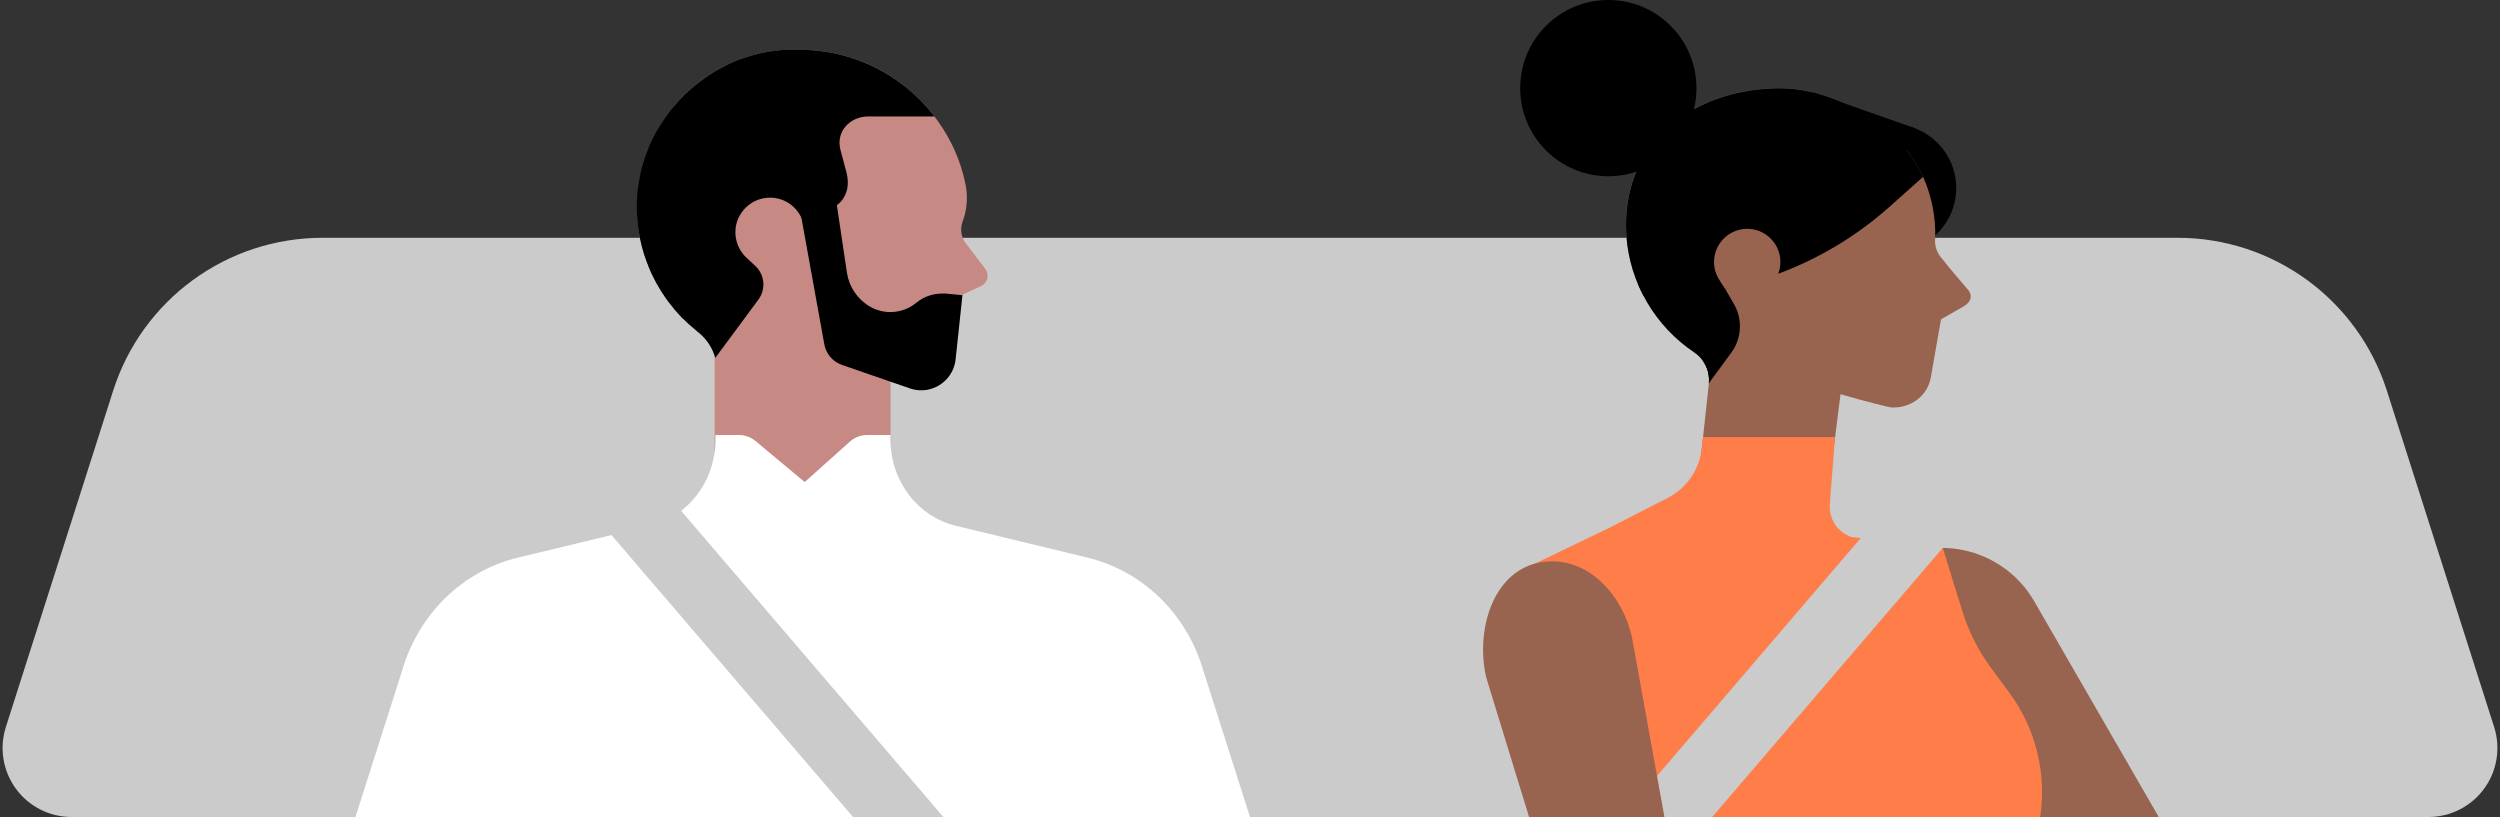 <?xml version="1.0" encoding="UTF-8"?>
<svg width="918px" height="300px" viewBox="0 0 918 300" version="1.1" xmlns="http://www.w3.org/2000/svg" xmlns:xlink="http://www.w3.org/1999/xlink">
    <rect x="0" y="0" width="918" height="300" fill="#333333" stroke="none"/>
    <!-- Generator: Sketch 51.1 (57501) - http://www.bohemiancoding.com/sketch -->
    <title>Illo/Rideroverview</title>
    <desc>Created with Sketch.</desc>
    <defs></defs>
    <g id="Illo/Rideroverview" stroke="none" stroke-width="1" fill="none" fill-rule="evenodd">
        <g id="whyRideWithUs_desktop" fill-rule="nonzero">
            <path d="M891.73,300 L26.27,300 C18.193,299.997 10.602,296.141 5.834,289.621 C1.066,283.101 -0.306,274.698 2.14,267 L16.86,220.86 L34,167.14 L41.55,143.46 C52.214,110.021 83.282,87.319 118.38,87.32 L799.63,87.32 C834.728,87.319 865.796,110.021 876.46,143.46 L915.86,267 C918.306,274.698 916.934,283.101 912.166,289.621 C907.398,296.141 899.807,299.997 891.73,300 Z" id="Shape" fill="#CBCBCB"></path>
            <path d="M234.27,82.85 C234.38,83.72 234.49,84.59 234.64,85.45 C234.71,85.89 234.77,86.32 234.86,86.77 C235.519,90.179 236.473,93.525 237.71,96.77 C237.724,96.834 237.756,96.892 237.8,96.94 C237.88,97.18 237.96,97.41 238.05,97.64 C238.2,98.02 238.35,98.38 238.52,98.76 C238.565,98.89 238.618,99.017 238.68,99.14 L238.9,99.68 C239.12,100.21 239.37,100.75 239.66,101.29 C239.95,101.83 240.36,102.66 240.66,103.29 L240.71,103.36 L240.76,103.43 C240.787,103.495 240.811,103.562 240.83,103.63 C240.86,103.694 240.883,103.761 240.9,103.83 C240.97,103.92 241.03,104.01 241.08,104.11 C241.101,104.134 241.118,104.161 241.13,104.19 L241.37,104.56 C241.44,104.69 241.52,104.81 241.58,104.93 C241.64,105.05 241.73,105.17 241.79,105.29 L241.87,105.45 C241.949,105.604 242.035,105.755 242.13,105.9 C242.13,105.9 242.13,105.9 242.13,105.95 C242.26,106.17 242.41,106.38 242.54,106.6 L242.91,107.21 C243.056,107.467 243.22,107.715 243.4,107.95 L243.6,108.25 L243.81,108.58 C243.889,108.68 243.959,108.787 244.02,108.9 C244.099,108.996 244.172,109.096 244.24,109.2 L244.4,109.41 C244.466,109.487 244.523,109.571 244.57,109.66 C244.62,109.66 244.62,109.73 244.68,109.79 C244.88,110.09 245.08,110.38 245.3,110.67 C245.509,110.968 245.732,111.255 245.97,111.53 C245.97,111.53 246.02,111.53 245.97,111.53 C246.42,112.14 246.87,112.68 247.38,113.28 L247.43,113.35 L247.48,113.42 L247.82,113.83 C247.99,114.04 248.16,114.23 248.33,114.41 L248.84,114.98 C248.894,115.02 248.938,115.071 248.97,115.13 C249.004,115.185 249.052,115.23 249.11,115.26 L249.24,115.43 L249.37,115.6 C249.55,115.77 249.73,115.94 249.9,116.13 C250.07,116.32 250.24,116.5 250.41,116.7 C250.58,116.9 250.82,117.04 250.99,117.19 L252.2,118.42 L252.28,118.49 L252.35,118.54 L252.46,118.63 L252.58,118.72 L252.74,118.86 L252.92,119.01 C253.12,119.21 253.33,119.42 253.57,119.63 C253.81,119.84 254.06,120.05 254.32,120.25 C254.32,120.25 254.32,120.25 254.32,120.3 C254.72,120.6 255.14,120.96 255.57,121.3 L256,121.63 C256.083,121.705 256.17,121.775 256.26,121.84 L256.89,122.34 C256.978,122.389 257.058,122.45 257.13,122.52 C257.37,122.69 257.59,122.86 257.82,123.05 C258.05,123.24 258,123.18 258.12,123.26 L258.45,123.48 C258.67,123.63 258.88,123.76 259.08,123.9 L259.75,124.33 C259.93,124.46 260.11,124.61 260.34,124.75 L261.05,125.19 L261.76,125.63 L262.18,125.85 L262.26,125.92 C262.309,125.957 262.363,125.987 262.42,126.01 L262.42,185.36 L327,185.36 L327,139.96 L327.7,140.2 L334.07,142.39 C334.695,142.607 335.333,142.784 335.98,142.92 C336.35,143 336.73,143.07 337.09,143.1 C338.468,143.221 339.857,143.112 341.2,142.78 C342.151,142.57 343.069,142.234 343.93,141.78 C344.27,141.6 344.6,141.41 344.93,141.21 C345.26,141.01 345.55,140.81 345.84,140.59 L345.96,140.5 C346.105,140.405 346.243,140.298 346.37,140.18 C346.508,140.08 346.636,139.966 346.75,139.84 C347.03,139.58 347.32,139.31 347.58,139.04 L347.96,138.6 C348.07,138.46 348.2,138.31 348.32,138.15 C348.441,138.005 348.552,137.851 348.65,137.69 C348.751,137.569 348.844,137.442 348.93,137.31 C349.1,137.03 349.27,136.74 349.43,136.45 C349.532,136.278 349.619,136.097 349.69,135.91 C349.796,135.727 349.89,135.536 349.97,135.34 C350.04,135.14 350.13,134.96 350.19,134.76 C350.32,134.36 350.47,133.97 350.56,133.56 C350.61,133.36 350.65,133.15 350.69,132.94 C350.73,132.73 350.78,132.54 350.82,132.35 C350.82,132.35 350.82,132.28 350.82,132.24 C350.82,132.2 350.82,131.86 350.89,131.67 L351.6,125.09 L352.14,120.02 L353.41,108.2 L360.33,105 C361.391,104.469 362.178,103.514 362.496,102.37 C362.814,101.227 362.634,100.003 362,99 L354.5,89.15 C352.921,86.941 352.518,84.101 353.42,81.54 C354.927,77.542 355.388,73.226 354.76,69 C354.69,68.37 354.55,67.8 354.43,67.15 C352.743,59.185 349.45,51.648 344.75,45 C344.49,44.6 344.21,44.22 343.93,43.84 C343.38,43.06 342.8,42.3 342.19,41.56 C341.58,40.82 340.96,40.07 340.33,39.35 C339.7,38.63 339.04,37.93 338.33,37.24 L337.33,36.24 C336.763,35.673 336.183,35.12 335.59,34.58 L335.19,34.22 C334.61,33.71 334.02,33.22 333.41,32.69 C332.8,32.16 332.07,31.58 331.41,31.04 C330.71,30.51 330,29.99 329.27,29.48 C328.54,28.97 327.86,28.48 327.13,28.04 L327,27.96 C326.29,27.5 325.56,27.06 324.82,26.63 C324.06,26.18 323.28,25.76 322.5,25.35 C321.72,24.94 321.23,24.7 320.59,24.4 C320.23,24.22 319.88,24.04 319.51,23.89 C318.9,23.61 318.3,23.34 317.68,23.09 L316.44,22.59 C316.02,22.42 315.61,22.26 315.19,22.12 C314.5,21.86 313.81,21.62 313.11,21.4 C312.71,21.25 312.31,21.14 311.91,21.02 C311.29,20.82 310.68,20.65 310.06,20.48 C309.19,20.26 308.32,20.03 307.44,19.83 C306.56,19.63 305.66,19.45 304.76,19.29 L302.76,18.96 L300.76,18.7 L299.38,18.57 L298.67,18.5 L298.43,18.5 L297.97,18.45 L297.97,18.5 C297.67,18.5 297.48,18.39 297.17,18.37 C295.407,18.225 293.638,18.172 291.87,18.21 L290.82,18.21 C290.153,18.21 289.467,18.237 288.76,18.29 C286.75,18.386 284.746,18.596 282.76,18.92 L282.65,18.92 C281.87,19.05 281.08,19.2 280.3,19.37 L279.15,19.62 C278.37,19.793 277.593,19.99 276.82,20.21 C276.187,20.397 275.553,20.593 274.92,20.8 L273.92,21.09 C273.39,21.25 272.92,21.42 272.36,21.56 C271.65,21.88 271,22.13 270.29,22.38 C270.078,22.478 269.861,22.565 269.64,22.64 L267.89,23.42 C267.69,23.53 267.43,23.63 267.16,23.74 C266.996,23.804 266.838,23.885 266.69,23.98 C266.22,24.22 265.77,24.45 265.27,24.69 C265.22,24.76 265.22,24.76 265.15,24.76 L264.6,25.06 C264.11,25.32 263.6,25.57 263.16,25.85 L262.92,26 C262.55,26.21 262.21,26.43 261.87,26.65 L260.79,27.31 C260.67,27.36 260.53,27.47 260.41,27.52 C259.8,27.9 259.21,28.35 258.67,28.75 C258.67,28.75 258.67,28.75 258.62,28.75 C258.547,28.782 258.479,28.826 258.42,28.88 L258.21,29.04 C257.6,29.42 257.06,29.88 256.47,30.33 L255.22,31.33 C253.953,32.357 252.74,33.437 251.58,34.57 C251.2,34.94 250.82,35.33 250.43,35.72 L249.31,36.91 C248.94,37.32 248.57,37.71 248.22,38.14 C247.87,38.57 247.52,38.97 247.22,39.39 C246.92,39.81 246.44,40.31 246.1,40.72 C245.76,41.13 245.63,41.31 245.44,41.6 C245.393,41.653 245.349,41.71 245.31,41.77 C245.19,41.93 245.07,42.09 244.97,42.26 C244.61,42.75 244.3,43.26 243.97,43.72 C243.9,43.83 243.82,43.92 243.76,44.01 C243.7,44.1 243.52,44.35 243.42,44.52 C243.373,44.577 243.329,44.637 243.29,44.7 C243.29,44.75 243.22,44.82 243.18,44.88 C242.89,45.278 242.623,45.692 242.38,46.12 C242.16,46.58 241.89,46.99 241.65,47.39 C241.574,47.531 241.491,47.668 241.4,47.8 C241.394,47.823 241.394,47.847 241.4,47.87 C241.4,47.87 241.4,47.87 241.4,47.87 C241.4,47.87 241.4,47.87 241.4,47.92 C241.379,47.965 241.356,48.008 241.33,48.05 C240.957,48.645 240.623,49.262 240.33,49.9 C240.18,50.14 240.03,50.44 239.88,50.73 L239.72,51.06 C239.57,51.39 239.44,51.75 239.27,52.06 C239.1,52.48 238.89,52.84 238.72,53.26 C238.55,53.68 238.42,54.04 238.28,54.42 C238.23,54.55 238.19,54.68 238.14,54.83 L238.09,54.95 C238.09,55.04 238,55.12 237.96,55.21 C237.882,55.368 237.815,55.532 237.76,55.7 C237.728,55.843 237.678,55.98 237.61,56.11 C237.47,56.52 237.31,56.9 237.18,57.27 L237.09,57.56 C237.09,57.69 237,57.82 236.96,57.96 C236.954,58.04 236.954,58.12 236.96,58.2 C236.902,58.289 236.87,58.393 236.87,58.5 C236.716,58.844 236.596,59.203 236.51,59.57 L236.43,59.9 C236.22,60.57 236.01,61.26 235.84,61.98 C235.79,62.16 235.75,62.34 235.71,62.52 C235.67,62.7 235.56,63.15 235.5,63.52 C235.44,63.89 235.34,64.18 235.28,64.52 C235.286,64.58 235.286,64.64 235.28,64.7 C235.28,64.77 235.28,64.83 235.28,64.88 C235.249,65.002 235.226,65.125 235.21,65.25 C234.994,66.181 234.847,67.127 234.77,68.08 C234.661,68.555 234.581,69.036 234.53,69.52 C234.48,70.01 234.42,70.52 234.37,71.05 C233.925,74.969 233.892,78.924 234.27,82.85 Z" id="Shape" fill="#C68983"></path>
            <path d="M237.7,96.79 C237.7,96.86 237.76,96.91 237.82,96.98 C238.008,97.605 238.245,98.213 238.53,98.8 C238.573,98.933 238.623,99.063 238.68,99.19 C238.99,99.9 239.29,100.62 239.68,101.33 C240.07,102.04 240.36,102.72 240.68,103.33 L240.79,103.47 C240.85,103.6 240.89,103.74 240.95,103.86 C241.29,104.33 241.54,104.86 241.81,105.32 C241.92,105.52 242.09,105.79 242.21,105.98 C242.47,106.44 242.76,106.83 242.96,107.22 C243.116,107.476 243.286,107.723 243.47,107.96 C243.75,108.35 244.02,108.81 244.29,109.22 C244.414,109.365 244.528,109.519 244.63,109.68 C244.63,109.68 244.63,109.76 244.74,109.83 C245.126,110.441 245.557,111.023 246.03,111.57 C246.065,111.575 246.09,111.605 246.09,111.64 C246.54,112.23 246.98,112.78 247.49,113.39 L247.6,113.53 C247.71,113.66 247.82,113.8 247.95,113.94 C248.29,114.35 248.62,114.68 248.95,115.09 C249.06,115.16 249.12,115.3 249.23,115.37 L249.52,115.71 C249.873,116.055 250.207,116.419 250.52,116.8 L251.11,117.29 C251.51,117.7 252.54,118.74 252.73,118.88 C252.92,119.02 252.95,119.09 253.08,119.16 C253.21,119.23 255.13,120.94 257.17,122.68 C259.8,125.003 261.7,128.039 262.64,131.42 L278.5,110 C281.309,106.189 280.815,100.877 277.35,97.65 L274.07,94.59 C270.731,91.477 269.318,86.812 270.368,82.369 C271.418,77.927 274.77,74.388 279.15,73.1 C280.674,72.654 282.267,72.492 283.85,72.62 C289.062,73.08 293.46,76.688 294.93,81.71 L295.82,84.71 L297.25,89.56 C297.362,89.533 297.472,89.5 297.58,89.46 C298.08,89.309 298.531,89.029 298.89,88.65 C299.73,87.59 299.8,86.16 300.22,84.89 C300.64,83.62 301.65,82.32 302.95,82.44 C302.883,82.002 302.769,81.573 302.61,81.16 C304.034,81.462 305.483,80.768 306.14,79.47 C306.753,78.155 307.155,76.751 307.33,75.31 C309.014,74.073 310.244,72.316 310.83,70.31 C310.956,69.987 311.05,69.652 311.11,69.31 C311.348,67.928 311.368,66.518 311.17,65.13 C311.096,64.53 310.982,63.935 310.83,63.35 L308.61,55 C306.87,48.41 311.98,42.76 318.87,42.76 L343.12,42.76 C341.357,40.438 339.421,38.252 337.33,36.22 C327.085,26.075 313.621,19.823 299.26,18.54 L297.83,18.41 L297.83,18.47 C297.52,18.47 297.33,18.37 297.03,18.34 C295.271,18.184 293.505,18.13 291.74,18.18 L290.67,18.18 C287.951,18.256 285.239,18.5 282.55,18.91 C279.926,19.335 277.339,19.96 274.81,20.78 C273.99,21.02 273.14,21.33 272.31,21.56 C271.48,21.79 270.95,22.12 270.24,22.36 C270.034,22.463 269.82,22.55 269.6,22.62 L267.84,23.4 C267.609,23.519 267.372,23.626 267.13,23.72 C266.48,24.03 265.89,24.35 265.23,24.72 C265.23,24.78 265.23,24.78 265.11,24.78 C264.38,25.22 263.59,25.57 262.87,26.01 C262.15,26.45 261.48,26.89 260.76,27.33 C260.63,27.33 260.49,27.5 260.36,27.55 C259.77,27.93 259.16,28.38 258.62,28.77 C258.455,28.866 258.3,28.98 258.16,29.11 C257.56,29.49 257.01,29.95 256.4,30.4 C252.958,33.044 249.837,36.082 247.1,39.45 C246.69,39.91 246.34,40.37 245.98,40.78 C245.706,41.118 245.453,41.472 245.22,41.84 C244.71,42.48 244.28,43.13 243.84,43.78 C243.558,44.159 243.298,44.553 243.06,44.96 C242.772,45.357 242.508,45.771 242.27,46.2 C241.96,46.8 241.6,47.33 241.27,47.87 C241.19,48 241.18,48.05 241.11,48.17 C240.741,48.767 240.407,49.385 240.11,50.02 C239.97,50.26 239.82,50.56 239.66,50.86 C239.5,51.16 239.27,51.75 239.05,52.18 C238.83,52.61 238.67,52.96 238.5,53.38 C238.33,53.8 238.1,54.38 237.92,54.95 C237.761,55.24 237.63,55.545 237.53,55.86 C237.36,56.41 237.12,56.95 236.95,57.44 C236.827,57.733 236.737,58.038 236.68,58.35 C236.625,58.445 236.591,58.551 236.58,58.66 C236.385,59.11 236.237,59.579 236.14,60.06 C235.88,60.91 235.62,61.76 235.42,62.68 C235.29,63.29 235.11,63.97 234.98,64.68 C234.98,64.94 234.88,65.19 234.86,65.42 C234.649,66.359 234.502,67.311 234.42,68.27 C234.223,69.261 234.09,70.263 234.02,71.27 C233.305,79.945 234.563,88.67 237.7,96.79 Z" id="Shape" fill="#000000"></path>
            <path d="M353.39,108.38 L352.14,120.22 L351.6,125.29 L350.9,131.83 L350.82,132.44 C350.82,132.44 350.82,132.52 350.82,132.55 L350.7,133.14 C350.7,133.35 350.61,133.56 350.56,133.76 C350.463,134.168 350.339,134.568 350.19,134.96 C350.12,135.16 350.04,135.34 349.97,135.54 C349.9,135.74 349.8,135.92 349.71,136.11 C349.627,136.295 349.534,136.476 349.43,136.65 C349.27,136.94 349.1,137.23 348.93,137.51 C348.76,137.79 348.76,137.77 348.67,137.89 C348.58,138.01 348.45,138.21 348.33,138.35 L347.97,138.8 L347.59,139.24 C347.33,139.52 347.05,139.78 346.77,140.04 C346.49,140.3 346.24,140.49 345.97,140.7 L345.85,140.79 C345.56,141.01 345.26,141.21 344.94,141.41 C344.62,141.61 344.28,141.79 343.94,141.98 C343.067,142.407 342.152,142.742 341.21,142.98 C339.868,143.296 338.483,143.394 337.11,143.27 C336.733,143.243 336.359,143.189 335.99,143.11 C335.342,142.986 334.703,142.816 334.08,142.6 L327.71,140.4 L327.01,140.16 L309.18,134 C305.693,132.796 303.167,129.75 302.63,126.1 L301.56,120.19 L296.1,90 L294.29,80 L307.29,75.29 L310.99,100.11 C311.762,105.306 314.843,109.875 319.37,112.54 C324.781,115.704 331.589,115.169 336.44,111.2 C339.11,108.994 342.466,107.788 345.93,107.79 C346.31,107.79 346.71,107.79 347.09,107.79 L353.39,108.38 Z" id="Shape" fill="#000000"></path>
            <path d="M459,300 L441.94,246.5 C435.94,225.62 419.73,209.69 399.37,204.77 L351,193.08 C336.93,189.68 327,176.6 327,161.54 L327,159.73 L318.44,159.73 C317.35,159.727 316.267,159.913 315.24,160.28 C314.019,160.722 312.897,161.402 311.94,162.28 L295.49,177 L277.49,162 C276.598,161.253 275.583,160.668 274.49,160.27 C273.462,159.907 272.38,159.721 271.29,159.72 L262.7,159.72 L262.7,161.53 C262.7,176.59 252.78,189.67 238.7,193.07 L190.16,204.76 C169.8,209.67 153.55,225.61 147.59,246.49 L130.52,300 L459,300 Z" id="Shape" fill="#FFFFFF"></path>
            <path d="M346.4,300 L313.23,300 L215.23,185.62 C217.05,185.52 248.31,185.47 248.31,185.47 L346.4,300 Z" id="Shape" fill="#CBCBCB"></path>
            <circle id="Oval" fill="#000000" cx="694.84" cy="69.05" r="23.48"></circle>
            <path d="M720.57,112.78 L712.74,117.26 L709,138.6 C707.76,145.6 701.33,150.05 694.35,149.6 C693.88,149.6 684.48,147.29 675.84,144.76 L671,183.08 L623.57,177.08 L627.5,140.73 C627.933,136.202 625.814,131.809 622,129.33 C614.978,124.6 609.104,118.357 604.81,111.06 C604.323,110.247 603.867,109.417 603.44,108.57 C602.67,107.1 601.96,105.57 601.32,104.05 C598.482,97.206 597.028,89.869 597.04,82.46 C597.04,51.83 621.43,33.24 651.85,32.38 L653.49,32.38 C672.87,32.38 692.43,44.56 700.93,56.22 C702.94,58.951 704.691,61.864 706.16,64.92 C709.382,72.117 710.898,79.961 710.59,87.84 C710.41,90.098 711.072,92.342 712.45,94.14 C716.22,99 722.25,105.9 722.25,105.9 C724.75,108.47 723.74,111.15 720.57,112.78 Z" id="Shape" fill="#98644F"></path>
            <path d="M633.49,106.08 L627.49,140.72 C627.793,137.829 627.036,134.925 625.36,132.55 C624.467,131.283 623.349,130.191 622.06,129.33 C615.038,124.6 609.164,118.357 604.87,111.06 C604.383,110.247 603.927,109.417 603.5,108.57 C602.73,107.1 602.02,105.57 601.38,104.05 L633.49,106.08 Z" id="Shape" fill="#000000"></path>
            <circle id="Oval" fill="#000000" cx="590.58" cy="32.36" r="32.36"></circle>
            <path d="M706.2,64.89 L693.88,75.89 C681.731,86.707 667.652,95.138 652.38,100.74 C638.083,105.992 622.971,108.68 607.74,108.68 C606.32,108.68 604.9,108.68 603.48,108.61 C599.258,100.555 597.062,91.594 597.08,82.5 C597.08,51.87 621.47,33.28 651.89,32.42 L653.53,32.42 C672.91,32.42 692.47,44.6 700.97,56.26 C702.976,58.969 704.727,61.858 706.2,64.89 Z" id="Shape" fill="#000000"></path>
            <path d="M653.75,96.19 C653.753,100.763 651.194,104.952 647.125,107.037 C643.055,109.123 638.16,108.753 634.45,106.08 L633.45,106.08 L631.77,103.48 L631.77,103.43 L631,102.24 L630.95,102.15 C628.463,97.705 629.006,92.181 632.309,88.304 C635.613,84.427 640.98,83.016 645.764,84.765 C650.548,86.515 653.737,91.056 653.76,96.15 L653.75,96.19 Z" id="Shape" fill="#98644F"></path>
            <path d="M635.73,129.5 L627.47,140.74 C627.773,137.849 627.016,134.945 625.34,132.57 L621.34,117.32 L633.49,106.1 L636.7,111.64 C639.956,117.257 639.575,124.269 635.73,129.5 Z" id="Shape" fill="#000000"></path>
            <polygon id="Shape" fill="#000000" points="665.68 33.87 703.16 47.09 703.16 55.42 660.71 52.19"></polygon>
            <path d="M792.69,300 L735.32,300 L684.32,211.69 L693.32,206.48 C702.34,201.254 713.068,199.832 723.139,202.526 C733.209,205.22 741.794,211.809 747,220.84 L792.69,300 Z" id="Shape" fill="#98644F"></path>
            <path d="M749.16,300 L568.43,300 L561.58,207.94 L590.58,193.99 L612.43,182.8 C619.366,179.246 624.046,172.439 624.88,164.69 L625.34,160.49 L673.82,160.49 L671.9,185.36 C671.586,190.617 674.805,195.442 679.78,197.17 L713.37,201.17 L720.53,224.28 C722.857,231.824 726.437,238.923 731.12,245.28 L737.91,254.5 C747.537,267.579 751.583,283.942 749.16,300 Z" id="Shape" fill="#FF7D49"></path>
            <path d="M595.55,300 L628.72,300 L726.72,185.62 C724.9,185.52 693.64,185.47 693.64,185.47 L595.55,300 Z" id="Shape" fill="#CBCBCB"></path>
            <path d="M611.18,300 L561.47,300 L545.73,248.73 C541.73,231.05 548.33,210.41 564.52,206.73 C566.302,206.324 568.123,206.116 569.95,206.11 C583.86,206.11 595.69,218.28 599.25,233.96 L611.18,300 Z" id="Shape" fill="#98644F"></path>
        </g>
    </g>
</svg>